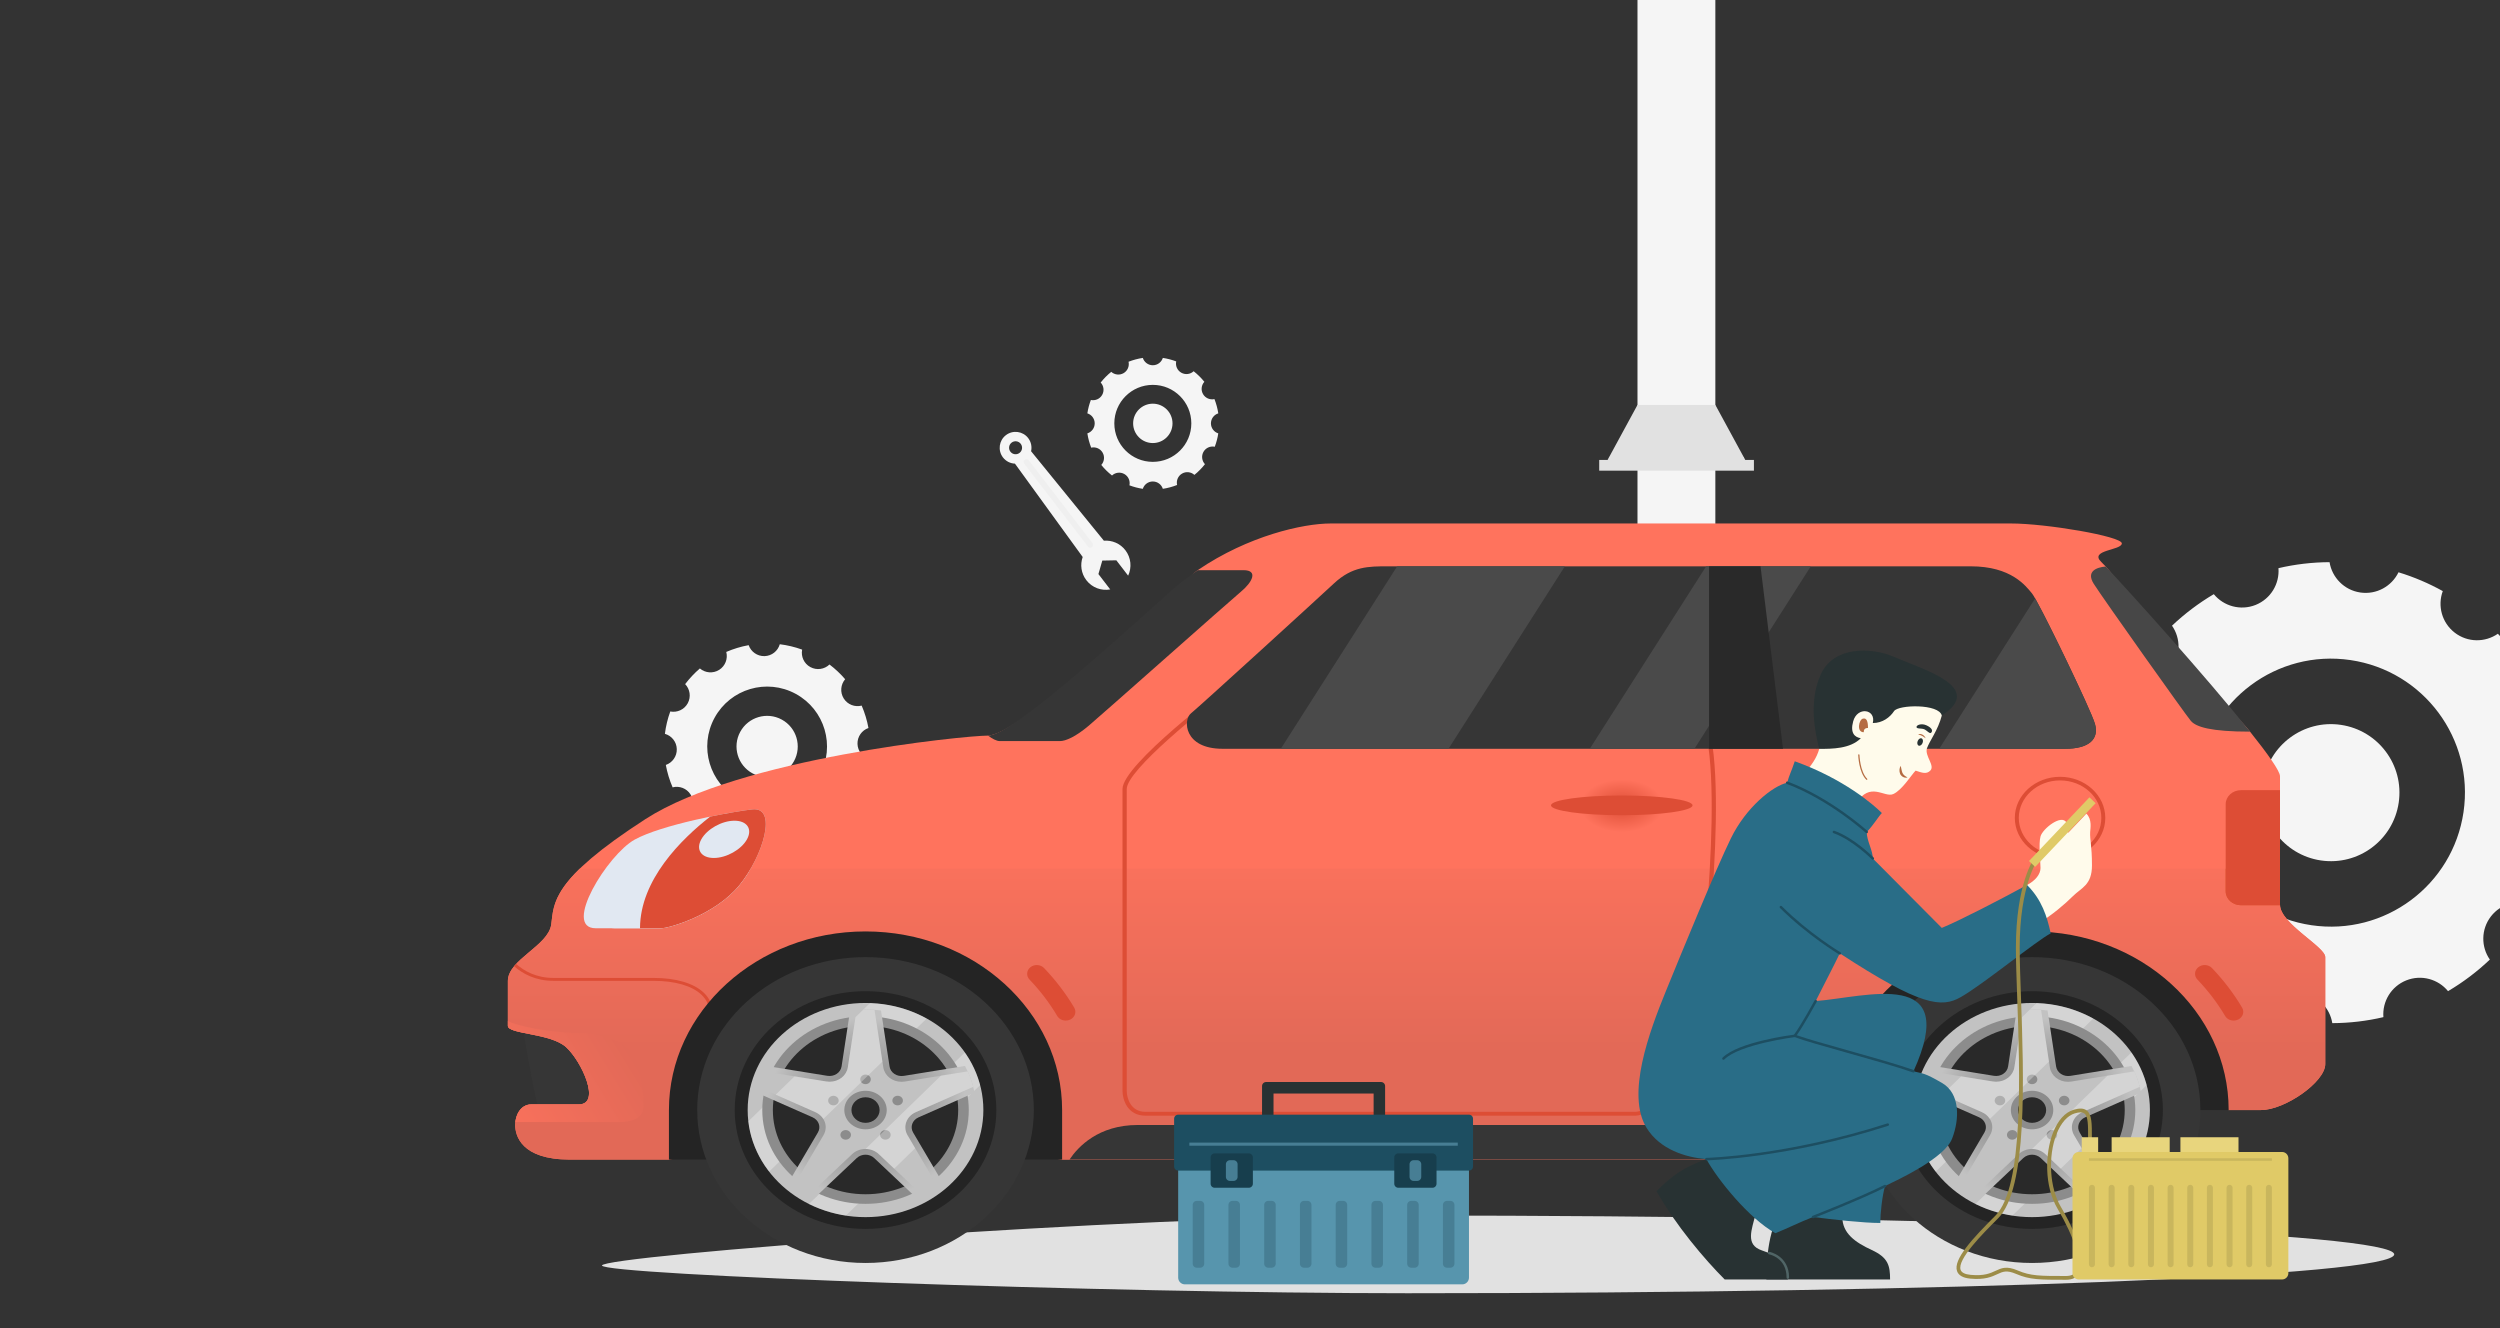 <?xml version="1.0" encoding="UTF-8" standalone="no"?>
<svg
   version="1.1"
   x="0px"
   y="0px"
   viewBox="0 0 1600 850"
   xml:space="preserve"
   id="svg139"
   sodipodi:docname="vehicle-check.svg"
   width="1600"
   height="850"
   inkscape:version="1.4.2 (2aeb623e1d, 2025-05-12)"
   xmlns:inkscape="http://www.inkscape.org/namespaces/inkscape"
   xmlns:sodipodi="http://sodipodi.sourceforge.net/DTD/sodipodi-0.dtd"
   xmlns:xlink="http://www.w3.org/1999/xlink"
   xmlns="http://www.w3.org/2000/svg"
   xmlns:svg="http://www.w3.org/2000/svg"><rect x="0" y="0" width="1600" height="850" fill="#333333" stroke="none"/><defs
   id="defs139"><linearGradient
     id="SVGID_1_-6"
     gradientUnits="userSpaceOnUse"
     x1="1419.029"
     y1="700.936"
     x2="1419.029"
     y2="579.241"
     gradientTransform="translate(-700.502,-159.789)">
			<stop
   offset="0"
   style="stop-color:#E26957"
   id="stop8" />
			<stop
   offset="1"
   style="stop-color:#FF735D"
   id="stop9" />
		</linearGradient><linearGradient
     id="SVGID_00000129902922455802588530000008362606070585762457_"
     gradientUnits="userSpaceOnUse"
     x1="966.286"
     y1="737.805"
     x2="1042.37"
     y2="695.367"
     gradientTransform="translate(-700.502,-159.789)">
			<stop
   offset="0"
   style="stop-color:#FF735D"
   id="stop10" />
			<stop
   offset="1"
   style="stop-color:#E26957"
   id="stop11" />
		</linearGradient><radialGradient
     id="SVGID_00000076561222923295652660000011784657931907144362_"
     cx="1157.398"
     cy="729.495"
     r="47.363"
     gradientUnits="userSpaceOnUse">
				<stop
   offset="0"
   style="stop-color:#8C8C8C"
   id="stop21" />
				<stop
   offset="0.266"
   style="stop-color:#909090"
   id="stop22" />
				<stop
   offset="0.545"
   style="stop-color:#9D9D9D"
   id="stop23" />
				<stop
   offset="0.829"
   style="stop-color:#B2B2B2"
   id="stop24" />
				<stop
   offset="1"
   style="stop-color:#C2C2C2"
   id="stop25" />
			</radialGradient><radialGradient
     id="SVGID_00000060002188438055853070000008168081009917515148_"
     cx="1712.07"
     cy="729.495"
     r="47.363"
     gradientUnits="userSpaceOnUse">
				<stop
   offset="0"
   style="stop-color:#8C8C8C"
   id="stop40" />
				<stop
   offset="0.266"
   style="stop-color:#909090"
   id="stop41" />
				<stop
   offset="0.545"
   style="stop-color:#9D9D9D"
   id="stop42" />
				<stop
   offset="0.829"
   style="stop-color:#B2B2B2"
   id="stop43" />
				<stop
   offset="1"
   style="stop-color:#C2C2C2"
   id="stop44" />
			</radialGradient><radialGradient
     id="SVGID_00000012437871014579480000000006594899976329753023_"
     cx="1516.602"
     cy="-824.131"
     r="19.883"
     gradientTransform="matrix(1,0,0,0.692,-700.502,981.633)"
     gradientUnits="userSpaceOnUse">
			<stop
   offset="0"
   style="stop-color:#dd4d35"
   id="stop67" />
			<stop
   offset="1"
   style="stop-color:#FF735D"
   id="stop68" />
		</radialGradient></defs><sodipodi:namedview
   id="namedview139"
   pagecolor="#ffffff"
   bordercolor="#000000"
   borderopacity="0.25"
   inkscape:showpageshadow="2"
   inkscape:pageopacity="0.0"
   inkscape:pagecheckerboard="0"
   inkscape:deskcolor="#d1d1d1"
   inkscape:zoom="0.70092593"
   inkscape:cx="960.87186"
   inkscape:cy="420.15852"
   inkscape:window-width="3840"
   inkscape:window-height="965"
   inkscape:window-x="0"
   inkscape:window-y="0"
   inkscape:window-maximized="1"
   inkscape:current-layer="g102"
   showgrid="false" />
<g
   id="BACKGROUND">
	
</g>
<g
   id="OBJECTS"
   transform="translate(-319.577,25.68)">
	<g
   id="g122"
   transform="translate(0,-165.495)">
		<defs
   id="defs1">
			<rect
   id="SVGID_1_"
   width="1920"
   height="1080"
   x="0"
   y="0" />
		</defs>
		<clipPath
   id="SVGID_00000067930982601043719350000009343263422084951429_">
			<use
   xlink:href="#SVGID_1_"
   style="overflow:visible"
   id="use1" />
		</clipPath>
		<g
   clip-path="url(#SVGID_00000067930982601043719350000009343263422084951429_)"
   id="g121">
			
			<g
   id="g120">
				<g
   id="g34">
					
					<g
   id="g33">
						<rect
   x="1367.572"
   y="-26"
   style="fill:#F5F5F5"
   width="49.831"
   height="887.815"
   id="rect31" />
						<g
   id="g32">
							<polygon
   style="fill:#E1E1E1"
   points="1343.072,441.028 1343.072,434.162 1348.438,434.162 1367.572,398.953 1417.402,398.953 1436.537,434.162 1442.086,434.162 1442.086,441.028 "
   id="polygon31" />
							<path
   style="fill:#E1E1E1"
   d="m 1350.313,434.309 h 84.422 c 0.6,0 1.084,-0.485 1.084,-1.084 0,-0.599 -0.484,-1.084 -1.084,-1.084 h -84.422 c -0.6,0 -1.084,0.485 -1.084,1.084 0,0.599 0.484,1.084 1.084,1.084 z"
   id="path31" />
						</g>
					</g>
				</g>
				<g
   id="g42">
					<g
   id="g35">
						<path
   style="fill:#F5F5F5"
   d="m 1939.458,665.912 c 1.521,-10.354 9.625,-18.106 19.431,-19.678 -0.058,-11.174 -1.377,-22.133 -3.841,-32.715 -9.926,0.787 -19.607,-4.879 -23.507,-14.588 -3.893,-9.703 -0.814,-20.484 6.874,-26.773 -5.701,-9.639 -12.493,-18.619 -20.201,-26.749 -8.165,5.667 -19.359,5.695 -27.64,-0.711 -8.275,-6.4 -11.073,-17.275 -7.617,-26.586 -8.877,-4.928 -18.364,-8.995 -28.346,-12.038 -4.323,8.952 -14.087,14.457 -24.44,12.938 -10.34,-1.518 -18.103,-9.596 -19.679,-19.414 -11.167,0.058 -22.127,1.371 -32.702,3.838 0.776,9.929 -4.876,19.604 -14.599,23.526 -9.7,3.869 -20.484,0.799 -26.786,-6.882 -9.634,5.705 -18.606,12.464 -26.742,20.175 5.683,8.159 5.704,19.37 -0.692,27.649 -6.409,8.287 -17.28,11.068 -26.604,7.615 -4.933,8.877 -8.985,18.375 -12.041,28.352 8.947,4.32 14.471,14.078 12.951,24.432 -1.52,10.352 -9.603,18.108 -19.417,19.693 0.048,11.166 1.369,22.133 3.833,32.707 9.935,-0.799 19.635,4.865 23.521,14.602 3.883,9.691 0.811,20.467 -6.879,26.764 5.693,9.644 12.483,18.621 20.203,26.748 8.145,-5.674 19.349,-5.691 27.63,0.709 8.281,6.398 11.072,17.279 7.611,26.594 8.881,4.928 18.363,8.998 28.35,12.041 4.33,-8.953 14.09,-14.477 24.432,-12.957 10.353,1.518 18.131,9.617 19.689,19.418 11.185,-0.043 22.142,-1.363 32.709,-3.84 -0.784,-9.916 4.877,-19.602 14.602,-23.514 9.703,-3.893 20.479,-0.805 26.764,6.879 9.643,-5.69 18.617,-12.469 26.757,-20.205 -5.682,-8.135 -5.706,-19.344 0.691,-27.627 6.419,-8.277 17.278,-11.07 26.59,-7.604 4.945,-8.887 9.014,-18.375 12.051,-28.353 -8.943,-4.329 -14.476,-14.094 -12.956,-24.446 z m -140.549,66.043 c -46.859,-6.879 -79.281,-50.43 -72.398,-97.307 6.879,-46.861 50.453,-79.275 97.313,-72.396 46.876,6.883 79.286,50.451 72.406,97.313 -6.882,46.878 -50.445,79.271 -97.321,72.39 z"
   id="path34" />
						<path
   style="fill:#F5F5F5"
   d="m 1854.756,653.492 c -3.52,23.963 -25.779,40.533 -49.761,37.014 -23.954,-3.518 -40.535,-25.791 -37.018,-49.754 3.519,-23.965 25.803,-40.543 49.758,-37.027 23.981,3.521 40.538,25.802 37.021,49.767 z"
   id="path35" />
					</g>
					<g
   id="g37"
   transform="translate(105.575,-8.56)">
						<path
   style="fill:#F5F5F5"
   d="m 989.002,419.33 c 0,-3.006 1.979,-5.548 4.702,-6.404 -0.483,-3.173 -1.315,-6.233 -2.457,-9.138 -2.789,0.638 -5.776,-0.569 -7.29,-3.166 -1.512,-2.595 -1.087,-5.788 0.836,-7.897 -2.023,-2.502 -4.327,-4.771 -6.858,-6.76 -2.084,1.952 -5.265,2.427 -7.886,0.951 -2.618,-1.473 -3.868,-4.447 -3.274,-7.238 -2.729,-1.031 -5.595,-1.79 -8.559,-2.239 -0.856,2.725 -3.401,4.697 -6.406,4.697 -3.003,0 -5.547,-1.972 -6.405,-4.697 -3.171,0.482 -6.232,1.313 -9.134,2.456 0.634,2.79 -0.568,5.775 -3.169,7.296 -2.595,1.504 -5.789,1.081 -7.9,-0.838 -2.5,2.023 -4.768,4.319 -6.759,6.85 1.955,2.082 2.429,5.267 0.957,7.887 -1.476,2.623 -4.45,3.867 -7.244,3.274 -1.032,2.729 -1.788,5.598 -2.239,8.561 2.723,0.854 4.7,3.397 4.7,6.404 0,3.006 -1.974,5.547 -4.697,6.407 0.479,3.172 1.313,6.234 2.455,9.137 2.789,-0.641 5.783,0.564 7.294,3.169 1.508,2.592 1.084,5.783 -0.839,7.895 2.021,2.503 4.325,4.771 6.859,6.759 2.078,-1.953 5.262,-2.426 7.883,-0.952 2.621,1.473 3.868,4.449 3.273,7.241 2.729,1.03 5.594,1.791 8.559,2.239 0.858,-2.726 3.402,-4.703 6.405,-4.703 3.005,0 5.554,1.977 6.406,4.698 3.177,-0.479 6.236,-1.312 9.137,-2.457 -0.637,-2.786 0.568,-5.775 3.169,-7.292 2.595,-1.512 5.787,-1.083 7.895,0.838 2.503,-2.019 4.771,-4.321 6.762,-6.859 -1.954,-2.075 -2.43,-5.26 -0.957,-7.881 1.479,-2.621 4.45,-3.868 7.24,-3.271 1.036,-2.732 1.796,-5.599 2.243,-8.562 -2.723,-0.855 -4.702,-3.4 -4.702,-6.405 z m -37.192,24.636 c -13.607,0 -24.639,-11.025 -24.639,-24.636 0,-13.607 11.031,-24.638 24.639,-24.638 13.61,0 24.64,11.031 24.64,24.638 0,13.61 -11.029,24.636 -24.64,24.636 z"
   id="path36" />
						<path
   style="fill:#F5F5F5"
   d="m 964.409,419.333 c 0,6.958 -5.636,12.597 -12.599,12.597 -6.956,0 -12.599,-5.639 -12.599,-12.597 0,-6.958 5.643,-12.6 12.599,-12.6 6.963,0 12.599,5.642 12.599,12.6 z"
   id="path37" />
					</g>
					<g
   id="g39"
   transform="translate(91.308,-15.694)">
						<path
   style="fill:#F5F5F5"
   d="m 933.74,514.277 8.981,-0.177 7.56,9.834 c 2.414,-5.16 1.939,-11.452 -1.771,-16.278 -3.378,-4.395 -8.62,-6.51 -13.761,-6.096 l -46.583,-57.265 c 0.634,-2.839 0.053,-5.929 -1.86,-8.418 -3.424,-4.454 -9.811,-5.289 -14.265,-1.866 -4.453,3.424 -5.289,9.811 -1.865,14.265 1.913,2.487 4.75,3.842 7.658,3.961 l 43.358,59.744 c -1.722,4.862 -1.027,10.471 2.351,14.865 3.71,4.827 9.67,6.904 15.276,5.898 l -7.56,-9.834 z m -58.794,-69.669 c -1.399,-1.819 -1.058,-4.427 0.762,-5.827 1.819,-1.398 4.427,-1.057 5.825,0.763 1.399,1.818 1.059,4.428 -0.761,5.826 -1.819,1.399 -4.427,1.058 -5.826,-0.762 z"
   id="path38" />
						<path
   style="fill:#EFEFEF"
   d="m 927.106,505.647 c -0.794,0.611 -1.933,0.461 -2.543,-0.333 l -40.796,-53.072 c -0.61,-0.795 -0.462,-1.933 0.333,-2.543 v 0 c 0.794,-0.61 1.933,-0.461 2.543,0.332 l 40.795,53.073 c 0.612,0.793 0.462,1.933 -0.332,2.543 z"
   id="path39" />
					</g>
					<g
   id="g41">
						<path
   style="fill:#F5F5F5"
   d="m 861.355,645.209 c 2.235,-4.105 6.831,-6.105 11.186,-5.252 1.7,-4.693 2.84,-9.492 3.438,-14.31 -4.284,-1.203 -7.468,-5.074 -7.605,-9.746 -0.135,-4.67 2.82,-8.717 7.015,-10.166 -0.902,-4.924 -2.363,-9.736 -4.341,-14.336 -4.3,1.115 -8.997,-0.6 -11.482,-4.564 -2.481,-3.961 -1.977,-8.953 0.909,-12.322 -2.961,-3.438 -6.313,-6.607 -10.026,-9.424 -3.197,3.086 -8.142,3.889 -12.247,1.652 -4.102,-2.232 -6.11,-6.818 -5.255,-11.18 -4.691,-1.699 -9.492,-2.84 -14.307,-3.438 -1.208,4.283 -5.071,7.469 -9.753,7.613 -4.665,0.125 -8.714,-2.828 -10.171,-7.022 -4.921,0.906 -9.726,2.354 -14.327,4.334 1.122,4.297 -0.6,9 -4.558,11.484 -3.967,2.486 -8.954,1.975 -12.331,-0.912 -3.44,2.961 -6.606,6.318 -9.427,10.029 3.085,3.193 3.896,8.137 1.66,12.244 -2.235,4.106 -6.821,6.111 -11.182,5.262 -1.704,4.689 -2.842,9.494 -3.441,14.307 4.288,1.199 7.483,5.072 7.608,9.756 0.135,4.662 -2.817,8.705 -7.016,10.16 0.9,4.924 2.362,9.734 4.344,14.334 4.292,-1.121 8.993,0.602 11.478,4.563 2.485,3.961 1.976,8.955 -0.913,12.328 2.963,3.436 6.313,6.605 10.029,9.424 3.198,-3.086 8.143,-3.896 12.246,-1.664 4.105,2.236 6.118,6.834 5.259,11.186 4.696,1.707 9.495,2.844 14.309,3.438 1.202,-4.279 5.071,-7.467 9.753,-7.607 4.67,-0.133 8.711,2.824 10.16,7.018 4.922,-0.898 9.732,-2.357 14.34,-4.344 -1.127,-4.289 0.593,-8.992 4.554,-11.478 3.969,-2.48 8.955,-1.977 12.325,0.916 3.445,-2.963 6.614,-6.314 9.43,-10.029 -3.082,-3.197 -3.896,-8.147 -1.661,-12.254 z m -69.131,6 c -18.588,-10.117 -25.462,-33.385 -15.339,-51.978 10.117,-18.59 33.393,-25.455 51.982,-15.338 18.594,10.121 25.458,33.395 15.341,51.982 -10.122,18.596 -33.39,25.457 -51.984,15.334 z"
   id="path40" />
						<path
   style="fill:#F5F5F5"
   d="m 827.753,626.928 c -5.175,9.506 -17.067,13.018 -26.579,7.84 -9.502,-5.172 -13.018,-17.072 -7.844,-26.578 5.175,-9.506 17.079,-13.018 26.581,-7.846 9.513,5.177 13.017,17.078 7.842,26.584 z"
   id="path41" />
					</g>
				</g>
				<g
   id="g102"
   style="display:inline">
					<g
   id="g72"
   transform="matrix(1.346,0,0,1.223,259.043,152.49)"
   style="display:inline">
		<path
   style="fill:#e1e1e1"
   d="m 714.183,625.726 c -136.387,0 -383.017,21.091 -383.012,26.166 l 0.029,-0.032 c -0.102,5.003 240.562,14.536 382.983,14.536 259.133,0 469.2,-9.102 469.2,-20.334 0,-11.232 -210.068,-20.335 -469.2,-20.335 z"
   id="path6" />
		<path
   style="fill:#363636"
   d="m 292.736,521.441 c 0,0 8.52,62.231 13.45,62.678 4.931,0.444 28.245,0 28.245,0 l 4.48,-64.555 z"
   id="path7" />
		<path
   style="fill:#ff735d"
   d="m 677.662,263.576 c -13.08,0 -39.157,6.417 -63.16,24.397 -4.375,3.283 -8.008,10.529 -12.156,14.607 -26.897,26.451 -76.357,72 -87.602,72 -11.246,0 -117.997,11.832 -162.832,43.664 -44.832,31.828 -43.484,43.938 -44.832,55.144 -1.341,11.202 -20.622,18.381 -20.622,29.583 0,11.209 0,19.076 0,23.492 0,4.415 20.29,3.744 27.686,11.141 7.396,7.396 16.813,29.969 6.048,29.969 -10.759,0 -17.477,0 -22.522,0 -5.043,0 -7.734,5.416 -7.734,10.753 0,5.346 2.691,18.116 25.892,18.116 3.209,0 20.246,0 47.209,0 24.953,-4.454 59.023,-4.454 97.656,-4.454 27.684,0 58.026,0.083 89.296,4.454 165.48,0 267.849,0 367.752,0 35.044,-4.469 55.384,-9.856 55.384,-9.856 0,0 36.919,-22.699 79.806,-22.699 25.612,0 42.202,1.806 51.725,6.64 6.505,0 10.944,0 15.457,0 11.206,0 30.484,-14.653 30.484,-24.064 0,-9.417 0,-50.489 0,-55.959 0,-5.46 -21.521,-17.563 -21.521,-27.427 0,-9.864 0,-57.389 0,-67.246 0,-2.663 -5.745,-11.586 -14.253,-23.318 -9.114,-12.57 -26.01,-26.448 -37.811,-41.236 -15.336,-19.243 -25.235,-38.701 -30.828,-45.194 -0.968,-1.124 -1.671,-1.915 -2.063,-2.33 -6.051,-6.387 9.753,-6.055 9.753,-9.755 0,-3.695 -35.944,-10.421 -52.772,-10.421 -16.833,-10e-4 -307.974,-10e-4 -323.44,-10e-4 z"
   id="path8" />
		<linearGradient
   id="linearGradient2"
   gradientUnits="userSpaceOnUse"
   x1="1419.029"
   y1="700.936"
   x2="1419.029"
   y2="579.241"
   gradientTransform="translate(-700.502,-159.789)">
			<stop
   offset="0"
   style="stop-color:#E26957"
   id="stop1" />
			<stop
   offset="1"
   style="stop-color:#FF735D"
   id="stop2" />
		</linearGradient>
		<path
   style="fill:url(#SVGID_1_-6)"
   d="m 320.613,444.263 c -12.915,13.8 -12.636,21.664 -13.533,29.125 -1.341,11.202 -20.622,18.381 -20.622,29.583 0,11.209 0,19.076 0,23.492 0,4.415 20.29,3.744 27.686,11.141 7.396,7.396 16.813,29.969 6.048,29.969 -10.759,0 -17.477,0 -22.522,0 -5.043,0 -7.734,5.416 -7.734,10.753 0,5.346 2.691,18.116 25.892,18.116 3.209,0 20.246,0 47.209,0 20.255,-8.764 59.062,-6.322 97.966,-6.322 27.516,0 68.322,1.165 88.986,6.322 165.48,0 267.849,0 367.752,0 36.361,0 56.22,-4.454 56.22,-4.454 0,0 38.403,-22.949 81.297,-22.949 25.609,0 39.766,1.488 49.397,1.488 6.505,0 10.944,0 15.457,0 11.206,0 30.484,-14.653 30.484,-24.064 0,-9.417 0,-50.489 0,-55.959 0,-5.46 -21.521,-17.563 -21.521,-27.427 0,-3.187 0,-10.309 0,-18.813 H 320.613 Z"
   id="path9" />

			<linearGradient
   id="linearGradient4"
   gradientUnits="userSpaceOnUse"
   x1="966.286"
   y1="737.805"
   x2="1042.37"
   y2="695.367"
   gradientTransform="translate(-700.502,-159.789)">
			<stop
   offset="0"
   style="stop-color:#FF735D"
   id="stop3" />
			<stop
   offset="1"
   style="stop-color:#E26957"
   id="stop4" />
		</linearGradient>
		<path
   style="fill:url(#SVGID_00000129902922455802588530000008362606070585762457_)"
   d="m 314.144,537.604 c 7.396,7.396 16.813,29.969 6.048,29.969 -10.759,0 -17.477,0 -22.522,0 -4.572,0 -7.185,4.451 -7.641,9.259 14.916,0 41.234,0 48.883,0 10.867,0 12.073,-4.972 12.073,-9.259 0,-4.286 -0.765,-10.814 -2.674,-20.946 -1.912,-10.132 -15.295,-16.442 -28.486,-16.442 -13.188,0 -30.396,-4.013 -33.367,-6.307 0,0.949 0,1.835 0,2.586 0,4.414 20.29,3.744 27.686,11.14 z"
   id="path11" />
		<path
   style="fill:#dd4d35"
   d="m 355.767,501.383 h -47.668 c -8.19,0 -13.972,-3.663 -17.696,-7.29 -0.332,0.394 -0.667,0.788 -0.968,1.189 3.951,3.815 10.05,7.631 18.664,7.631 h 47.668 c 10.179,0 18.255,2.583 22.741,7.275 2.674,2.798 3.941,6.205 3.766,10.132 l 1.529,0.065 c 0.194,-4.357 -1.215,-8.143 -4.192,-11.256 -4.775,-4.993 -13.245,-7.746 -23.844,-7.746 z"
   id="path12" />
		<path
   style="fill:#dd4d35"
   d="m 858.599,375.484 c 7.682,45.585 -6.569,158.755 -6.714,159.892 -3.18,24.995 -22.973,38.096 -29.245,38.096 h -233.067 c -8.6,0 -10.873,-8.523 -10.873,-13.027 v -157.896 c 0,-12.883 48.944,-53.308 51.027,-55.022 l 1.282,1.559 c -13.988,11.512 -50.292,43.558 -50.292,53.463 v 157.896 c 0,3.804 1.851,11.009 8.855,11.009 h 233.067 c 4.643,0 24.05,-11.268 27.245,-36.333 0.141,-1.136 14.354,-114.011 6.729,-159.301 z m 187.406,42.169 c 0,11.865 -9.649,21.512 -21.509,21.512 -11.865,0 -21.514,-9.647 -21.514,-21.512 0,-11.861 9.648,-21.511 21.514,-21.511 11.859,0 21.509,9.65 21.509,21.511 z m -1.886,0 c 0,-10.82 -8.809,-19.622 -19.623,-19.622 -10.823,0 -19.623,8.802 -19.623,19.622 0,10.817 8.8,19.626 19.623,19.626 10.815,0 19.623,-8.809 19.623,-19.626 z"
   id="path13" />
		<g
   id="g15"
   transform="translate(-700.502,-159.789)">
			<path
   style="fill:#242424"
   d="m 1250.493,756.231 v -25.915 c 0,-51.536 -41.937,-93.468 -93.473,-93.468 -51.543,0 -93.477,41.932 -93.477,93.468 v 25.915 c 42.626,0 110.055,0 186.95,0 z"
   id="path14" />
			<path
   style="fill:#242424"
   d="m 1711.688,636.848 c -51.539,0 -93.47,41.932 -93.47,93.468 v 25.915 c 36.373,0 58.256,0 58.256,0 0,0 36.391,-25.915 79.284,-25.915 25.618,0 39.771,0 49.403,0 10e-4,-51.536 -41.93,-93.468 -93.473,-93.468 z"
   id="path15" />
		</g>
		<g
   id="g34-5"
   transform="translate(-700.502,-159.789)">
			<path
   style="fill:#363636"
   d="m 1237.043,730.316 c 0,44.202 -35.826,80.026 -80.022,80.026 -44.206,0 -80.026,-35.824 -80.026,-80.026 0,-44.202 35.82,-80.023 80.026,-80.023 44.196,-10e-4 80.022,35.821 80.022,80.023 z"
   id="path16" />
			<path
   style="fill:#242424"
   d="m 1219.221,730.316 c 0,34.358 -27.845,62.201 -62.2,62.201 -34.359,0 -62.204,-27.843 -62.204,-62.201 0,-34.355 27.845,-62.201 62.204,-62.201 34.355,0 62.2,27.846 62.2,62.201 z"
   id="path17" />
			<path
   style="fill:#c2c2c2"
   d="m 1213.052,730.316 c 0,30.949 -25.083,56.038 -56.031,56.038 -30.958,0 -56.044,-25.089 -56.044,-56.038 0,-30.952 25.086,-56.034 56.044,-56.034 30.948,0 56.031,25.082 56.031,56.034 z"
   id="path18" />
			<path
   style="opacity:0.3;fill:#ffffff"
   d="m 1130.107,779.472 74.119,-79.264 c 3.313,5.181 5.78,10.94 7.245,17.099 l -63.78,68.208 c -6.272,-1.054 -12.203,-3.095 -17.584,-6.043 z m -28.816,-43.266 c 1.016,9.735 4.552,18.708 9.906,26.31 l 74.862,-80.056 c -7.919,-4.815 -17.104,-7.711 -26.963,-8.072 z"
   id="path19" />
			<path
   style="fill:#8c8c8c"
   d="m 1206.109,730.316 c 0,27.115 -21.977,49.089 -49.089,49.089 -27.116,0 -49.092,-21.974 -49.092,-49.089 0,-27.115 21.976,-49.086 49.092,-49.086 27.113,0 49.089,21.971 49.089,49.086 z"
   id="path20" />
			<path
   style="fill:#292929"
   d="m 1201.081,730.316 c 0,24.339 -19.726,44.067 -44.061,44.067 -24.342,0 -44.064,-19.729 -44.064,-44.067 0,-24.339 19.723,-44.063 44.064,-44.063 24.335,0 44.061,19.724 44.061,44.063 z"
   id="path21" />

				<radialGradient
   id="radialGradient13"
   cx="1157.398"
   cy="729.495"
   r="47.363"
   gradientUnits="userSpaceOnUse">
				<stop
   offset="0"
   style="stop-color:#8C8C8C"
   id="stop5" />
				<stop
   offset="0.266"
   style="stop-color:#909090"
   id="stop6" />
				<stop
   offset="0.545"
   style="stop-color:#9D9D9D"
   id="stop7" />
				<stop
   offset="0.829"
   style="stop-color:#B2B2B2"
   id="stop12" />
				<stop
   offset="1"
   style="stop-color:#C2C2C2"
   id="stop13" />
			</radialGradient>
			<path
   style="fill:url(#SVGID_00000076561222923295652660000011784657931907144362_)"
   d="m 1182.229,734.137 26.618,-12.927 c -0.861,-4.931 -2.409,-9.608 -4.536,-13.965 l -29.107,5.19 c -3.263,0.579 -6.305,-1.63 -6.761,-4.91 l -4.068,-29.302 c -2.409,-0.335 -4.852,-0.57 -7.354,-0.57 -2.495,0 -4.928,0.233 -7.329,0.567 l -4.063,29.275 c -0.453,3.28 -3.495,5.489 -6.758,4.91 l -29.134,-5.181 c -2.13,4.354 -3.68,9.031 -4.542,13.956 l 26.601,12.915 c 2.98,1.447 4.143,5.025 2.583,7.949 l -13.941,26.115 c 3.521,3.404 7.499,6.328 11.855,8.649 l 20.526,-21.332 c 2.298,-2.389 6.058,-2.389 8.354,0 l 20.55,21.341 c 4.359,-2.318 8.337,-5.242 11.858,-8.644 l -13.933,-26.089 c -1.561,-2.921 -0.399,-6.5 2.581,-7.947 z"
   id="path25" />
			<path
   style="fill:#c2c2c2"
   d="m 1180.914,731.428 27.307,-13.266 c -0.658,-2.783 -1.497,-5.498 -2.58,-8.093 l -29.91,5.331 c -0.526,0.094 -1.053,0.138 -1.568,0.138 -4.43,0 -8.09,-3.194 -8.701,-7.599 l -4.175,-30.072 c -1.412,-0.112 -2.827,-0.215 -4.266,-0.215 -1.431,0 -2.837,0.103 -4.239,0.215 l -4.169,30.04 c -0.606,4.403 -4.266,7.602 -8.699,7.602 -0.515,0 -1.042,-0.044 -1.568,-0.139 l -29.939,-5.324 c -1.083,2.592 -1.921,5.307 -2.583,8.093 l 27.289,13.248 c 2.186,1.059 3.798,2.906 4.542,5.198 0.747,2.292 0.526,4.733 -0.618,6.878 l -14.297,26.789 c 2.15,1.845 4.457,3.501 6.887,4.983 l 21.023,-21.847 c 1.686,-1.75 3.938,-2.715 6.348,-2.715 2.41,0 4.663,0.965 6.35,2.715 l 21.049,21.858 c 2.43,-1.483 4.739,-3.136 6.89,-4.983 l -14.291,-26.757 c -1.145,-2.144 -1.365,-4.589 -0.621,-6.881 0.741,-2.291 2.354,-4.135 4.539,-5.197 z"
   id="path26" />
			<path
   style="fill:#8c8c8c"
   d="m 1167.105,730.316 c 0,5.572 -4.514,10.088 -10.085,10.088 -5.575,0 -10.088,-4.516 -10.088,-10.088 0,-5.569 4.513,-10.082 10.088,-10.082 5.572,0 10.085,4.513 10.085,10.082 z"
   id="path27" />
			<path
   style="fill:#292929"
   d="m 1163.716,730.316 c 0,3.701 -2.998,6.699 -6.695,6.699 -3.701,0 -6.699,-2.998 -6.699,-6.699 0,-3.698 2.998,-6.692 6.699,-6.692 3.697,-10e-4 6.695,2.994 6.695,6.692 z"
   id="path28" />
			<path
   style="fill:#8c8c8c"
   d="m 1159.523,714.265 c 0,1.386 -1.123,2.509 -2.51,2.509 -1.385,0 -2.509,-1.123 -2.509,-2.509 0,-1.386 1.124,-2.51 2.509,-2.51 1.387,0 2.51,1.124 2.51,2.51 z"
   id="path29" />
			<path
   style="fill:#8c8c8c"
   d="m 1142.528,722.976 c 1.317,0.43 2.036,1.845 1.609,3.162 -0.43,1.318 -1.845,2.039 -3.163,1.612 -1.317,-0.43 -2.041,-1.845 -1.612,-3.162 0.43,-1.318 1.848,-2.039 3.166,-1.612 z"
   id="path30" />
			<path
   style="fill:#8c8c8c"
   d="m 1145.559,741.831 c 0.817,-1.121 2.383,-1.365 3.504,-0.55 1.121,0.811 1.367,2.383 0.556,3.504 -0.814,1.12 -2.383,1.37 -3.504,0.556 -1.122,-0.815 -1.369,-2.389 -0.556,-3.51 z"
   id="path31-3" />
			<path
   style="fill:#8c8c8c"
   d="m 1164.428,744.776 c -0.812,-1.124 -0.562,-2.69 0.559,-3.501 1.118,-0.815 2.689,-0.565 3.504,0.553 0.813,1.121 0.568,2.689 -0.553,3.504 -1.125,0.814 -2.698,0.561 -3.51,-0.556 z"
   id="path32" />
			<path
   style="fill:#8c8c8c"
   d="m 1173.06,727.742 c -1.321,0.424 -2.73,-0.297 -3.16,-1.615 -0.426,-1.314 0.298,-2.732 1.609,-3.162 1.315,-0.424 2.733,0.294 3.163,1.612 0.426,1.317 -0.297,2.735 -1.612,3.165 z"
   id="path33" />
			<path
   style="opacity:0.3;fill:#ffffff"
   d="m 1180.62,750.3 -9.976,10.667 -7.299,-7.578 c -1.678,-1.741 -3.919,-2.7 -6.313,-2.712 l 35.847,-38.333 12.762,-2.275 c 1.083,2.595 1.922,5.31 2.58,8.093 l -27.307,13.266 c -2.186,1.062 -3.798,2.906 -4.542,5.198 -0.744,2.292 -0.523,4.736 0.621,6.881 z m -19.334,-72.432 c -1.412,-0.112 -2.827,-0.215 -4.266,-0.215 -0.348,0 -0.683,0.041 -1.027,0.053 l -3.745,4.007 -3.636,26.195 c -0.606,4.403 -4.266,7.602 -8.699,7.602 -0.515,0 -1.042,-0.044 -1.568,-0.139 l -15.065,-2.68 -8.955,9.576 18.787,9.12 c 1.647,0.797 2.965,2.044 3.836,3.592 l 28.096,-30.046 z"
   id="path34-5" />
		</g>
		<g
   id="g53"
   transform="translate(-700.502,-159.789)">
			<path
   style="fill:#363636"
   d="m 1791.715,730.316 c 0,44.202 -35.826,80.026 -80.023,80.026 -44.205,0 -80.025,-35.824 -80.025,-80.026 0,-44.202 35.82,-80.023 80.025,-80.023 44.197,-10e-4 80.023,35.821 80.023,80.023 z"
   id="path35-6" />
			<path
   style="fill:#242424"
   d="m 1773.893,730.316 c 0,34.358 -27.845,62.201 -62.201,62.201 -34.358,0 -62.203,-27.843 -62.203,-62.201 0,-34.355 27.845,-62.201 62.203,-62.201 34.356,0 62.201,27.846 62.201,62.201 z"
   id="path36-2" />
			<path
   style="fill:#c2c2c2"
   d="m 1767.724,730.316 c 0,30.949 -25.083,56.038 -56.032,56.038 -30.957,0 -56.043,-25.089 -56.043,-56.038 0,-30.952 25.086,-56.034 56.043,-56.034 30.949,0 56.032,25.082 56.032,56.034 z"
   id="path37-9" />
			<path
   style="opacity:0.3;fill:#ffffff"
   d="m 1684.779,779.472 74.118,-79.264 c 3.313,5.181 5.781,10.94 7.246,17.099 l -63.78,68.208 c -6.272,-1.054 -12.203,-3.095 -17.584,-6.043 z m -28.816,-43.266 c 1.016,9.735 4.552,18.708 9.905,26.31 l 74.863,-80.056 c -7.92,-4.815 -17.104,-7.711 -26.963,-8.072 z"
   id="path38-1" />
			<path
   style="fill:#8c8c8c"
   d="m 1760.78,730.316 c 0,27.115 -21.976,49.089 -49.089,49.089 -27.115,0 -49.092,-21.974 -49.092,-49.089 0,-27.115 21.977,-49.086 49.092,-49.086 27.114,0 49.089,21.971 49.089,49.086 z"
   id="path39-2" />
			<path
   style="fill:#292929"
   d="m 1755.753,730.316 c 0,24.339 -19.726,44.067 -44.062,44.067 -24.341,0 -44.063,-19.729 -44.063,-44.067 0,-24.339 19.723,-44.063 44.063,-44.063 24.336,0 44.062,19.724 44.062,44.063 z"
   id="path40-7" />

				<radialGradient
   id="radialGradient18"
   cx="1712.07"
   cy="729.495"
   r="47.363"
   gradientUnits="userSpaceOnUse">
				<stop
   offset="0"
   style="stop-color:#8C8C8C"
   id="stop14" />
				<stop
   offset="0.266"
   style="stop-color:#909090"
   id="stop15" />
				<stop
   offset="0.545"
   style="stop-color:#9D9D9D"
   id="stop16" />
				<stop
   offset="0.829"
   style="stop-color:#B2B2B2"
   id="stop17" />
				<stop
   offset="1"
   style="stop-color:#C2C2C2"
   id="stop18" />
			</radialGradient>
			<path
   style="fill:url(#SVGID_00000060002188438055853070000008168081009917515148_)"
   d="m 1736.901,734.137 26.618,-12.927 c -0.862,-4.931 -2.409,-9.608 -4.536,-13.965 l -29.107,5.19 c -3.263,0.579 -6.305,-1.63 -6.761,-4.91 l -4.068,-29.302 c -2.41,-0.335 -4.852,-0.57 -7.355,-0.57 -2.494,0 -4.928,0.233 -7.328,0.567 l -4.063,29.275 c -0.453,3.28 -3.495,5.489 -6.758,4.91 l -29.134,-5.181 c -2.13,4.354 -3.681,9.031 -4.542,13.956 l 26.601,12.915 c 2.98,1.447 4.143,5.025 2.583,7.949 l -13.941,26.115 c 3.521,3.404 7.499,6.328 11.855,8.649 l 20.525,-21.332 c 2.298,-2.389 6.058,-2.389 8.355,0 l 20.549,21.341 c 4.36,-2.318 8.338,-5.242 11.859,-8.644 l -13.933,-26.089 c -1.561,-2.921 -0.399,-6.5 2.581,-7.947 z"
   id="path44-0" />
			<path
   style="fill:#c2c2c2"
   d="m 1735.586,731.428 27.307,-13.266 c -0.658,-2.783 -1.497,-5.498 -2.58,-8.093 l -29.91,5.331 c -0.526,0.094 -1.053,0.138 -1.568,0.138 -4.43,0 -8.09,-3.194 -8.702,-7.599 l -4.175,-30.072 c -1.412,-0.112 -2.826,-0.215 -4.266,-0.215 -1.43,0 -2.836,0.103 -4.239,0.215 l -4.168,30.04 c -0.606,4.403 -4.267,7.602 -8.699,7.602 -0.516,0 -1.042,-0.044 -1.568,-0.139 l -29.94,-5.324 c -1.082,2.592 -1.921,5.307 -2.582,8.093 l 27.289,13.248 c 2.186,1.059 3.798,2.906 4.542,5.198 0.747,2.292 0.526,4.733 -0.618,6.878 l -14.297,26.789 c 2.15,1.845 4.457,3.501 6.887,4.983 l 21.022,-21.847 c 1.687,-1.75 3.939,-2.715 6.349,-2.715 2.41,0 4.663,0.965 6.349,2.715 l 21.05,21.858 c 2.43,-1.483 4.739,-3.136 6.89,-4.983 l -14.292,-26.757 c -1.145,-2.144 -1.364,-4.589 -0.62,-6.881 0.741,-2.291 2.353,-4.135 4.539,-5.197 z"
   id="path45-9" />
			<path
   style="fill:#8c8c8c"
   d="m 1721.776,730.316 c 0,5.572 -4.513,10.088 -10.085,10.088 -5.574,0 -10.088,-4.516 -10.088,-10.088 0,-5.569 4.514,-10.082 10.088,-10.082 5.573,0 10.085,4.513 10.085,10.082 z"
   id="path46-3" />
			<path
   style="fill:#292929"
   d="m 1718.388,730.316 c 0,3.701 -2.998,6.699 -6.696,6.699 -3.7,0 -6.698,-2.998 -6.698,-6.699 0,-3.698 2.998,-6.692 6.698,-6.692 3.698,-10e-4 6.696,2.994 6.696,6.692 z"
   id="path47-6" />
			<path
   style="fill:#8c8c8c"
   d="m 1714.195,714.265 c 0,1.386 -1.124,2.509 -2.51,2.509 -1.385,0 -2.509,-1.123 -2.509,-2.509 0,-1.386 1.124,-2.51 2.509,-2.51 1.386,0 2.51,1.124 2.51,2.51 z"
   id="path48-0" />
			<path
   style="fill:#8c8c8c"
   d="m 1697.2,722.976 c 1.317,0.43 2.035,1.845 1.608,3.162 -0.429,1.318 -1.844,2.039 -3.162,1.612 -1.318,-0.43 -2.042,-1.845 -1.612,-3.162 0.43,-1.318 1.848,-2.039 3.166,-1.612 z"
   id="path49-6" />
			<path
   style="fill:#8c8c8c"
   d="m 1700.23,741.831 c 0.817,-1.121 2.383,-1.365 3.504,-0.55 1.12,0.811 1.367,2.383 0.556,3.504 -0.815,1.12 -2.383,1.37 -3.504,0.556 -1.121,-0.815 -1.368,-2.389 -0.556,-3.51 z"
   id="path50" />
			<path
   style="fill:#8c8c8c"
   d="m 1719.1,744.776 c -0.813,-1.124 -0.563,-2.69 0.559,-3.501 1.118,-0.815 2.689,-0.565 3.504,0.553 0.813,1.121 0.568,2.689 -0.553,3.504 -1.125,0.814 -2.699,0.561 -3.51,-0.556 z"
   id="path51-2" />
			<path
   style="fill:#8c8c8c"
   d="m 1727.731,727.742 c -1.321,0.424 -2.73,-0.297 -3.16,-1.615 -0.427,-1.314 0.298,-2.732 1.609,-3.162 1.315,-0.424 2.733,0.294 3.163,1.612 0.427,1.317 -0.297,2.735 -1.612,3.165 z"
   id="path52-6" />
			<path
   style="opacity:0.3;fill:#ffffff"
   d="m 1735.292,750.3 -9.977,10.667 -7.299,-7.578 c -1.677,-1.741 -3.918,-2.7 -6.313,-2.712 l 35.848,-38.333 12.762,-2.275 c 1.083,2.595 1.922,5.31 2.58,8.093 l -27.307,13.266 c -2.186,1.062 -3.798,2.906 -4.542,5.198 -0.744,2.292 -0.524,4.736 0.62,6.881 z m -19.335,-72.432 c -1.412,-0.112 -2.826,-0.215 -4.266,-0.215 -0.347,0 -0.682,0.041 -1.026,0.053 l -3.745,4.007 -3.636,26.195 c -0.606,4.403 -4.267,7.602 -8.699,7.602 -0.516,0 -1.042,-0.044 -1.568,-0.139 l -15.065,-2.68 -8.955,9.576 18.787,9.12 c 1.647,0.797 2.965,2.044 3.836,3.592 l 28.096,-30.046 z"
   id="path53-1" />
		</g>
		<g
   id="g59"
   transform="translate(-700.502,-159.789)">
			<path
   style="fill:#363636"
   d="m 1711.688,460.016 c -3.038,-4.03 -9.882,-14.236 -29.157,-14.236 -19.272,0 -277.02,0 -277.02,0 -9.411,0 -17.033,-0.003 -25.777,8.964 -8.743,8.967 -64.336,64.781 -68.028,68.032 -3.698,3.254 -3.472,18.493 15.127,18.493 18.604,0 388.874,0 400.53,0 11.656,0 16.251,-5.263 14.233,-13 -2.015,-7.732 -26.86,-64.22 -29.908,-68.253 z"
   id="path54-8" />
			<g
   id="g57">
				<path
   style="fill:#4a4a4a"
   d="m 1606.478,445.78 c -15.631,0 -32.562,0 -49.754,0 l -55.338,95.488 c 16.507,0 33.238,0 49.754,0 z"
   id="path55-7" />
				<path
   style="fill:#4a4a4a"
   d="m 1354.47,541.268 c 19.484,0 47.567,0 79.737,0 l 55.338,-95.488 c -37.551,0 -68.712,0 -79.738,0 z"
   id="path56-9" />
				<path
   style="fill:#4a4a4a"
   d="m 1727.363,541.268 c 11.656,0 16.251,-5.263 14.233,-13 -1.821,-6.984 -22.265,-53.743 -28.448,-65.693 l -45.605,78.693 c 33.885,0 57.043,0 59.82,0 z"
   id="path57-2" />
			</g>
			<path
   style="fill:#474747"
   d="m 1746.691,445.877 c -4.565,0.459 -9.367,2.645 -5.654,9.096 4.26,7.399 43.711,68.594 46.174,71.73 2.462,3.13 9.388,5.589 28.113,5.601 -20.976,-28.925 -58.742,-74.948 -68.633,-86.427 z"
   id="path58-0" />
			<path
   style="fill:#363636"
   d="m 1249.499,537.235 c 2.692,0 7.405,-2.245 13.677,-8.069 6.278,-5.825 67.021,-65.228 72.398,-70.159 5.383,-4.927 8.296,-11.211 1.12,-11.211 -3.145,0 -12.335,0 -21.661,0 -4.383,3.28 -8.705,6.905 -12.856,10.988 -26.897,26.451 -75.687,75.586 -86.931,75.586 v 0 c 2.139,1.718 4.11,2.865 5.563,2.865 5.829,0 26.004,0 28.69,0 z"
   id="path59-2" />
		</g>
		<path
   style="fill:#292929"
   d="m 857.604,381.479 c 11.9,0 23.661,0 35.164,0 l -10.696,-95.488 c -8.031,0 -16.219,0 -24.468,0 z"
   id="path60-3" />
		<path
   style="fill:#e1e8f2"
   d="m 402.572,413.196 c -11.332,1.507 -43.037,8.07 -55.814,15.805 -12.776,7.734 -34.632,46.402 -18.492,46.402 16.139,0 26.9,0 30.934,0 4.034,0 25.887,-7.06 37.321,-22.526 11.432,-15.469 18.369,-41.311 6.051,-39.681 z"
   id="path61" />
		<path
   style="fill:#e1e8f2"
   d="m 396.52,452.876 c 1.453,-1.965 2.833,-4.106 4.11,-6.328 5.654,-11.914 7.363,-24.744 -0.688,-23.679 -9.573,1.273 -36.345,6.819 -47.136,13.347 -10.788,6.534 -29.242,39.187 -15.615,39.187 11.167,0 18.778,0 22.008,0 4.033,0 25.887,-7.061 37.321,-22.527 z"
   id="path62" />
		<path
   style="fill:#dd4d35"
   d="m 359.199,475.403 c 4.033,0 25.887,-7.06 37.321,-22.526 11.433,-15.469 18.369,-41.31 6.052,-39.681 -4.36,0.58 -11.75,1.919 -19.905,3.769 -13.918,11.959 -33.3,33.153 -33.385,58.438 4.672,0 8.037,0 9.917,0 z"
   id="path63" />
		<path
   style="fill:#db5425"
   d="m 1129.075,463.077 c 0,-3.187 0,-10.309 0,-18.813 h -25.824 v 11.782 c 0,4.033 3.271,7.296 7.302,7.296 h 18.558 c 0,-0.087 -0.036,-0.18 -0.036,-0.265 z"
   id="path64-7" />
		<path
   style="fill:#dd4d35"
   d="m 1129.075,463.077 c 0,-8.291 0,-43.167 0,-59.947 h -18.522 c -4.03,0 -7.302,3.267 -7.302,7.302 v 45.614 c 0,4.033 3.271,7.296 7.302,7.296 h 18.558 c 0,-0.087 -0.036,-0.18 -0.036,-0.265 z"
   id="path65-5" />
		<path
   style="fill:#363636"
   d="m 553.498,596.442 c 162.026,0 263.337,0 361.732,0 -4.102,-6.731 -13.769,-18.093 -32.435,-18.093 h -296.863 c -18.668,0 -28.332,11.362 -32.434,18.093 z"
   id="path66-9" />
		<path
   style="fill:#e1e8f2"
   d="m 400.148,428.865 c -2.71,5.384 -9.771,9.75 -15.77,9.75 -5.995,0 -8.663,-4.366 -5.951,-9.75 2.71,-5.384 9.771,-9.749 15.766,-9.749 5.999,0 8.667,4.365 5.955,9.749 z"
   id="path67-2" />

			<radialGradient
   id="radialGradient20"
   cx="1516.602"
   cy="-824.131"
   r="19.883"
   gradientTransform="matrix(1,0,0,0.692,-700.502,981.633)"
   gradientUnits="userSpaceOnUse">
			<stop
   offset="0"
   style="stop-color:#dd4d35"
   id="stop19" />
			<stop
   offset="1"
   style="stop-color:#FF735D"
   id="stop20" />
		</radialGradient>
		<path
   style="fill:url(#SVGID_00000012437871014579480000000006594899976329753023_)"
   d="m 835.981,411.086 c 0,7.602 -8.899,13.766 -19.882,13.766 -10.979,0 -19.882,-6.163 -19.882,-13.766 0,-7.602 8.902,-13.765 19.882,-13.765 10.983,10e-4 19.882,6.164 19.882,13.765 z"
   id="path68-2" />
		<path
   style="fill:#dd4d35"
   d="m 849.746,411.086 c 0,2.852 -15.063,5.163 -33.646,5.163 -18.581,0 -33.644,-2.311 -33.644,-5.163 0,-2.851 15.063,-5.163 33.644,-5.163 18.583,0 33.646,2.313 33.646,5.163 z"
   id="path69-8" />
		<g
   id="g70"
   transform="translate(-700.502,-159.789)">
			<path
   style="fill:#dd4d35"
   d="m 1807.53,683.504 c -1.633,0 -3.212,-0.874 -4.042,-2.412 -3.654,-6.79 -8.09,-13.204 -13.183,-19.059 -1.662,-1.912 -1.462,-4.81 0.45,-6.472 1.915,-1.665 4.807,-1.462 6.475,0.45 5.537,6.369 10.362,13.345 14.34,20.729 1.2,2.232 0.364,5.013 -1.865,6.216 -0.694,0.372 -1.439,0.548 -2.175,0.548 z"
   id="path70-9" />
		</g>
		<g
   id="g71"
   transform="translate(-700.502,-159.789)">
			<path
   style="fill:#dd4d35"
   d="m 1252.215,683.504 c -1.633,0 -3.213,-0.874 -4.043,-2.412 -3.653,-6.79 -8.09,-13.204 -13.183,-19.059 -1.662,-1.912 -1.459,-4.81 0.45,-6.472 1.916,-1.665 4.808,-1.462 6.476,0.45 5.536,6.369 10.361,13.345 14.339,20.729 1.2,2.232 0.365,5.013 -1.865,6.216 -0.695,0.372 -1.439,0.548 -2.174,0.548 z"
   id="path71-7" />
		</g>
	</g>
					<g
   id="g101"
   transform="translate(-54.214,-2.853)">
						<g
   id="g66">
							<path
   style="fill:#283233"
   d="m 1552.875,921.537 c 0,10.504 8.349,16.295 18.853,21.143 10.503,4.846 11.715,9.963 11.715,18.85 -10.504,0 -53.322,0 -79.177,0 0,-11.713 1.112,-35.445 11.716,-46.051 12.118,0 27.668,2.673 36.893,6.058 z"
   id="path64" />
							<path
   style="fill:#283233"
   d="m 1465.89,884.51 c -14.157,5.103 -21.41,9.963 -31.912,20.467 12.118,21.813 31.103,44.031 43.627,56.553 10.704,0 32.316,0 40.396,0 0,-10.502 -5.655,-14.945 -16.562,-18.582 -10.907,-3.635 -6.464,-13.33 -4.041,-23.428 -6.665,-6.666 -18.159,-25.17 -31.508,-35.01 z"
   id="path65" />
							<path
   style="fill:#506566"
   d="m 1518,961.127 c -0.445,0 -0.807,-0.363 -0.807,-0.809 0,-12.672 -10.786,-14.799 -11.244,-14.883 -0.438,-0.08 -0.731,-0.502 -0.65,-0.939 0.08,-0.438 0.495,-0.729 0.938,-0.65 0.126,0.023 12.573,2.428 12.573,16.473 0,0.445 -0.364,0.808 -0.81,0.808 z"
   id="path66" />
						</g>
						<g
   id="g76">
							<path
   style="fill:#283233"
   d="m 1538.102,621.949 c -2.274,-9.094 -7.25,-29.557 1.017,-47.744 8.265,-18.188 32.407,-17.359 46.728,-11.18 19.49,8.412 58.543,19.422 30.691,37.609 -23.018,7.675 -51.439,34.104 -78.436,21.315 z"
   id="path67" />
							<g
   id="g75">
								<path
   style="fill:#fffbeb"
   d="m 1616.537,600.635 c -2.557,9.662 -7.549,15.625 -9.537,21.025 -1.398,5 5.37,10.992 2.149,14.213 -2.417,2.416 -5.115,1.422 -9.379,0 -2.698,2.701 -8.601,12.432 -14.283,14.988 -5.685,2.559 -14.839,-8.459 -23.797,6.043 -8.241,-2.842 -26.438,-12.197 -33.458,-19.213 4.85,-4.848 8.383,-10.215 9.869,-15.742 8.242,0 19.803,0 26.625,-6.82 -3.772,-0.598 -6.984,-3.119 -4.916,-10.773 2.631,-9.742 14.744,-7.902 12.576,1.059 6.261,0 11.025,-3.711 13.58,-7.621 2.746,-4.206 28.866,-4.831 30.571,2.841 z"
   id="path68" />
								<g
   id="g74">
									<path
   style="fill:#b56b41"
   d="m 1594.604,640.182 c -1.83,0.715 -3.918,-0.529 -4.721,-2.176 -0.681,-1.756 -0.616,-3.582 0.364,-5.231 0.401,1.525 0.517,3.039 1.089,4.525 0.615,1.37 1.935,2.292 3.268,2.882 z"
   id="path69" />
									<path
   style="fill:#283233"
   d="m 1604.232,618.185 c -0.516,1.273 -1.633,2.027 -2.493,1.68 -0.861,-0.348 -1.144,-1.664 -0.627,-2.939 0.513,-1.277 1.63,-2.027 2.492,-1.68 0.862,0.348 1.143,1.662 0.628,2.939 z"
   id="path70" />
									<path
   style="fill:#b56b41"
   d="m 1568.496,641.797 c -0.105,0 -0.208,-0.039 -0.285,-0.117 -4.806,-4.807 -5.156,-15.408 -5.169,-15.855 -0.01,-0.223 0.17,-0.41 0.394,-0.416 0,0 0.01,0 0.01,0 0.218,0 0.397,0.174 0.404,0.393 0,0.107 0.354,10.731 4.932,15.307 0.157,0.158 0.157,0.414 0,0.572 -0.081,0.077 -0.183,0.116 -0.286,0.116 z"
   id="path71" />
									<path
   style="fill:#b56b41"
   d="m 1601.37,612.67 c 1.933,-0.873 4.195,0.656 4.804,2.49 -0.705,-0.441 -1.299,-1.027 -2.041,-1.418 -0.884,-0.463 -1.799,-0.804 -2.763,-1.072 z"
   id="path72" />
									<path
   style="fill:#283233"
   d="m 1609.698,611.635 c -0.892,0.892 -2.727,-1.549 -4.442,-2.256 -1.716,-0.707 -4.908,-0.121 -4.908,-1.424 0,-1.303 3.194,-2.514 6.323,-1.1 3.13,1.413 4.525,3.282 3.027,4.78 z"
   id="path73" />
									<path
   style="fill:#b56b41"
   d="m 1569.303,608.572 c 0,-4.141 -0.807,-6.666 -3.331,-5.959 -2.526,0.707 -4.141,8.686 0.604,8.686 0,-1.617 0.607,-2.727 2.727,-2.727 z"
   id="path74" />
								</g>
							</g>
						</g>
						<path
   style="fill:#fffbeb"
   d="m 1671.102,709.057 c 5.385,-2.828 8.618,-6.867 8.618,-10.906 0,-4.041 -1.349,-15.35 0,-20.197 1.347,-4.85 13.304,-14.365 16.535,-8.98 -1.214,1.281 -0.816,4.566 1.238,6.619 6.177,-6.344 9.291,-9.912 11.58,-12.203 3.771,3.772 2.552,9.357 2.425,11.734 -0.27,5.033 1.151,8.754 1.151,21.41 0,12.658 -6.809,14.275 -12.193,19.66 -5.387,5.387 -13.735,12.389 -21.814,17.236 -6.463,-6.463 -9.427,-12.93 -7.54,-24.373 z"
   id="path76" />
						<g
   id="g85">
							<path
   style="fill:#296d87"
   d="m 1522.443,629.881 c -2.423,7.269 -3.565,8.769 -4.848,13.734 -9.291,2.02 -26.39,15.754 -36.086,35.684 -9.695,19.928 -30.701,71.096 -41.475,97.488 -10.771,26.393 -25.672,66.455 -12.387,87.795 8.55,13.733 24.708,18.781 38.241,19.928 7.002,12.926 27.47,38.24 44.167,47.398 8.079,-3.234 15.215,-6.935 24.103,-10.371 12.32,1.617 32.114,3.838 43.021,3.838 0,-6.059 1.211,-17.369 3.03,-23.631 8.684,-4.242 38.104,-17.773 42.954,-30.43 4.849,-12.66 5.116,-28.818 -6.464,-35.551 -11.58,-6.732 -12.072,-5.852 -18.266,-7.469 30.384,-67.127 -30.209,-47.402 -62.603,-44.951 6.321,-12.527 11.656,-22.645 15.427,-30.525 52.105,34.037 65.21,34.871 77.292,28.074 14.002,-7.877 48.418,-36.047 57.71,-40.895 -2.425,-10.906 -5.668,-21.449 -15.16,-30.941 -17.775,9.693 -43.687,23.025 -54.564,27.469 -17.354,-17.357 -29.684,-29.967 -44.15,-44.436 0,-5.252 -3.891,-11.31 -3.891,-16.967 4.24,-4.242 7.472,-9.896 9.694,-12.117 -5.25,-5.251 -24.235,-21.814 -55.745,-33.124 z"
   id="path77" />
							<g
   id="g84">
								<path
   style="fill:#1d4e61"
   d="m 1568.496,675.932 c -0.196,0 -0.39,-0.07 -0.546,-0.211 -0.229,-0.209 -23.239,-21.025 -50.639,-31.35 -0.418,-0.156 -0.628,-0.625 -0.471,-1.041 0.157,-0.416 0.623,-0.629 1.041,-0.471 27.698,10.438 50.927,31.457 51.158,31.668 0.331,0.301 0.354,0.811 0.053,1.141 -0.159,0.176 -0.378,0.264 -0.596,0.264 z"
   id="path78" />
								<path
   style="fill:#1d4e61"
   d="m 1598.436,829.104 c -0.09,0 -0.18,-0.014 -0.268,-0.045 -10.773,-3.769 -27.727,-8.537 -42.683,-12.744 -13.934,-3.918 -27.092,-7.619 -33.327,-9.955 l -1.004,-0.379 0.643,-0.859 c 4.605,-6.188 13.239,-22.006 13.326,-22.164 0.213,-0.394 0.702,-0.539 1.097,-0.324 0.392,0.213 0.535,0.705 0.322,1.098 -0.341,0.623 -8.054,14.756 -12.816,21.478 6.511,2.326 19.008,5.842 32.198,9.551 14.98,4.211 31.955,8.986 42.777,12.773 0.422,0.148 0.643,0.609 0.496,1.029 -0.115,0.333 -0.428,0.541 -0.761,0.541 z"
   id="path79" />
								<path
   style="fill:#1d4e61"
   d="m 1476.797,820.951 c -0.206,0 -0.414,-0.078 -0.57,-0.236 -0.315,-0.314 -0.315,-0.824 0,-1.141 10.177,-10.178 44.654,-14.59 46.117,-14.773 0.438,-0.055 0.846,0.258 0.901,0.701 0.056,0.441 -0.257,0.848 -0.7,0.902 -0.353,0.045 -35.391,4.523 -45.178,14.31 -0.156,0.159 -0.364,0.237 -0.57,0.237 z"
   id="path80" />
								<path
   style="fill:#1d4e61"
   d="m 1465.89,885.318 c -0.438,0 -0.799,-0.352 -0.81,-0.793 -0.01,-0.447 0.349,-0.815 0.792,-0.822 0.508,-0.014 51.542,-1.324 115.841,-22.049 0.424,-0.133 0.881,0.1 1.019,0.523 0.136,0.424 -0.099,0.879 -0.522,1.016 -64.537,20.803 -115.791,22.111 -116.301,22.125 -0.01,0 -0.013,0 -0.019,0 z"
   id="path81" />
								<path
   style="fill:#1d4e61"
   d="m 1534.159,922.346 c -0.324,0 -0.629,-0.193 -0.753,-0.514 -0.162,-0.416 0.045,-0.885 0.459,-1.047 0.301,-0.117 30.313,-11.852 45.98,-19.762 0.398,-0.201 0.886,-0.041 1.086,0.358 0.2,0.398 0.041,0.885 -0.357,1.086 -15.736,7.945 -45.82,19.705 -46.122,19.824 -0.096,0.039 -0.195,0.055 -0.293,0.055 z"
   id="path82" />
								<path
   style="fill:#1d4e61"
   d="m 1572.387,692.896 c -0.209,0 -0.419,-0.08 -0.575,-0.238 -0.125,-0.123 -12.392,-12.443 -24.592,-16.773 -0.421,-0.148 -0.642,-0.609 -0.491,-1.029 0.15,-0.422 0.611,-0.643 1.031,-0.492 12.555,4.453 24.689,16.643 25.2,17.158 0.315,0.318 0.311,0.83 -0.01,1.143 -0.157,0.155 -0.363,0.231 -0.567,0.231 z"
   id="path83" />
								<path
   style="fill:#1d4e61"
   d="m 1551.259,753.627 c -0.141,0 -0.284,-0.037 -0.413,-0.115 -0.203,-0.121 -20.418,-12.305 -37.86,-29.746 -0.314,-0.314 -0.314,-0.826 0,-1.143 0.316,-0.314 0.827,-0.314 1.143,0 17.295,17.297 37.347,29.383 37.548,29.502 0.383,0.229 0.508,0.727 0.278,1.109 -0.154,0.252 -0.421,0.393 -0.696,0.393 z"
   id="path84" />
							</g>
						</g>
						<g
   id="g100">
							<path
   style="fill:#9c8c47"
   d="m 1695.943,961.731 c -16.789,0 -23.07,0 -31.784,-3.731 -6.129,-2.629 -8.505,-1.521 -12.103,0.15 -3.562,1.656 -7.996,3.719 -17.294,2.838 -4.628,-0.439 -7.47,-2.039 -8.445,-4.752 -2.692,-7.484 10.07,-21.09 24.537,-35.555 18.252,-18.254 15.651,-91.535 13.93,-140.027 -0.44,-12.389 -0.819,-23.09 -0.819,-31.338 0,-41.402 11.599,-57.299 12.092,-57.953 0.402,-0.539 1.162,-0.644 1.697,-0.242 0.535,0.402 0.643,1.16 0.24,1.695 v 0 c -0.115,0.156 -11.605,16.033 -11.605,56.5 0,8.205 0.379,18.885 0.817,31.252 1.839,51.836 4.36,122.828 -14.64,141.826 -9.859,9.861 -26.362,26.365 -23.968,33.022 0.631,1.752 2.783,2.815 6.395,3.158 8.646,0.82 12.574,-1.008 16.042,-2.621 3.731,-1.736 6.956,-3.236 14.079,-0.184 8.255,3.541 14.402,3.541 30.829,3.541 3.323,0 5.527,-1.033 6.741,-3.158 3.475,-6.07 -1.174,-21.422 -12.134,-40.058 -8.593,-14.615 -7.927,-35.469 -2.824,-48.516 3.095,-7.918 7.654,-12.986 13.187,-14.66 3.765,-1.137 6.402,-1.01 8.3,0.406 3.426,2.551 3.401,8.695 3.369,17.199 0,0.867 -0.01,1.758 -0.01,2.676 0,0.668 -0.541,1.213 -1.209,1.213 -0.67,0 -1.213,-0.545 -1.213,-1.213 0,-0.92 0,-1.814 0.01,-2.686 0.027,-7.5 0.054,-13.426 -2.392,-15.248 -1.214,-0.902 -3.226,-0.914 -6.151,-0.029 -4.726,1.43 -8.856,6.129 -11.632,13.225 -5.607,14.342 -4.465,34.291 2.657,46.402 5.555,9.451 17.86,32.508 12.149,42.494 -1.66,2.903 -4.638,4.374 -8.846,4.374 z"
   id="path85" />
							
								<rect
   x="1666.385"
   y="672.055"
   transform="matrix(0.688,-0.725,0.725,0.688,38.635,1439.486)"
   style="fill:#e0ca67"
   width="56.234"
   height="5.453"
   id="rect85" />
							<g
   id="g99">
								<g
   id="g88">
									<rect
   x="1725.233"
   y="870.506"
   style="fill:#e8d57d"
   width="37.163"
   height="12.119"
   id="rect86" />
									<rect
   x="1769.263"
   y="870.506"
   style="fill:#e8d57d"
   width="37.165"
   height="12.119"
   id="rect87" />
									<rect
   x="1706.112"
   y="870.506"
   style="fill:#e8d57d"
   width="10.503"
   height="12.119"
   id="rect88" />
								</g>
								<path
   style="fill:#e0ca67"
   d="m 1838.34,957.49 c 0,2.233 -1.809,4.039 -4.041,4.039 h -130.073 c -2.231,0 -4.04,-1.807 -4.04,-4.039 v -73.521 c 0,-2.229 1.809,-4.039 4.04,-4.039 h 130.073 c 2.232,0 4.041,1.81 4.041,4.039 z"
   id="path88" />
								<g
   id="g98">
									<path
   style="fill:#c9b65d"
   d="m 1714.568,951.797 c 0,1.061 -0.862,1.922 -1.925,1.922 v 0 c -1.062,0 -1.923,-0.861 -1.923,-1.922 v -48.938 c 0,-1.064 0.861,-1.924 1.923,-1.924 v 0 c 1.063,0 1.925,0.859 1.925,1.924 z"
   id="path89" />
									<path
   style="fill:#c9b65d"
   d="m 1727.149,951.797 c 0,1.061 -0.861,1.922 -1.923,1.922 v 0 c -1.063,0 -1.923,-0.861 -1.923,-1.922 v -48.938 c 0,-1.064 0.86,-1.924 1.923,-1.924 v 0 c 1.062,0 1.923,0.859 1.923,1.924 z"
   id="path90" />
									<path
   style="fill:#c9b65d"
   d="m 1739.731,951.797 c 0,1.061 -0.861,1.922 -1.923,1.922 v 0 c -1.063,0 -1.924,-0.861 -1.924,-1.922 v -48.938 c 0,-1.064 0.86,-1.924 1.924,-1.924 v 0 c 1.062,0 1.923,0.859 1.923,1.924 z"
   id="path91" />
									<path
   style="fill:#c9b65d"
   d="m 1752.313,951.797 c 0,1.061 -0.861,1.922 -1.924,1.922 v 0 c -1.063,0 -1.923,-0.861 -1.923,-1.922 v -48.938 c 0,-1.064 0.86,-1.924 1.923,-1.924 v 0 c 1.063,0 1.924,0.859 1.924,1.924 z"
   id="path92" />
									<path
   style="fill:#c9b65d"
   d="m 1764.896,951.797 c 0,1.061 -0.862,1.922 -1.923,1.922 v 0 c -1.063,0 -1.924,-0.861 -1.924,-1.922 v -48.938 c 0,-1.064 0.86,-1.924 1.924,-1.924 v 0 c 1.061,0 1.923,0.859 1.923,1.924 z"
   id="path93" />
									<path
   style="fill:#c9b65d"
   d="m 1777.477,951.797 c 0,1.061 -0.86,1.922 -1.923,1.922 v 0 c -1.063,0 -1.922,-0.861 -1.922,-1.922 v -48.938 c 0,-1.064 0.859,-1.924 1.922,-1.924 v 0 c 1.063,0 1.923,0.859 1.923,1.924 z"
   id="path94" />
									<path
   style="fill:#c9b65d"
   d="m 1790.059,951.797 c 0,1.061 -0.861,1.922 -1.923,1.922 v 0 c -1.063,0 -1.925,-0.861 -1.925,-1.922 v -48.938 c 0,-1.064 0.862,-1.924 1.925,-1.924 v 0 c 1.062,0 1.923,0.859 1.923,1.924 z"
   id="path95" />
									<path
   style="fill:#c9b65d"
   d="m 1802.642,951.797 c 0,1.061 -0.862,1.922 -1.924,1.922 v 0 c -1.063,0 -1.925,-0.861 -1.925,-1.922 v -48.938 c 0,-1.064 0.861,-1.924 1.925,-1.924 v 0 c 1.062,0 1.924,0.859 1.924,1.924 z"
   id="path96" />
									<path
   style="fill:#c9b65d"
   d="m 1815.223,951.797 c 0,1.061 -0.86,1.922 -1.923,1.922 v 0 c -1.063,0 -1.925,-0.861 -1.925,-1.922 v -48.938 c 0,-1.064 0.861,-1.924 1.925,-1.924 v 0 c 1.063,0 1.923,0.859 1.923,1.924 z"
   id="path97" />
									<path
   style="fill:#c9b65d"
   d="m 1827.806,951.797 c 0,1.061 -0.862,1.922 -1.926,1.922 v 0 c -1.061,0 -1.921,-0.861 -1.921,-1.922 v -48.938 c 0,-1.064 0.86,-1.924 1.921,-1.924 v 0 c 1.063,0 1.926,0.859 1.926,1.924 z"
   id="path98" />
								</g>
								<rect
   x="1710.721"
   y="883.969"
   style="fill:#c9b65d"
   width="117.085"
   height="1.617"
   id="rect98" />
							</g>
						</g>
					</g>
				</g>
				<g
   id="g119">
					<g
   id="g111">
						<path
   style="fill:#5795ad"
   d="m 1073.61,957.488 c 0,2.387 1.933,4.32 4.322,4.32 h 177.465 c 2.387,0 4.322,-1.934 4.322,-4.32 V 861.84 c -23.344,0 -160.334,0 -186.109,0 z"
   id="path102" />
						<g
   id="g110">
							<path
   style="fill:#477e94"
   d="m 1090.282,948.557 c 0,1.434 -1.162,2.594 -2.594,2.594 h -2.188 c -1.432,0 -2.594,-1.16 -2.594,-2.594 v -37.598 c 0,-1.432 1.162,-2.592 2.594,-2.592 h 2.188 c 1.432,0 2.594,1.16 2.594,2.592 z"
   id="path103" />
							<path
   style="fill:#477e94"
   d="m 1113.159,948.557 c 0,1.434 -1.162,2.594 -2.594,2.594 h -2.186 c -1.434,0 -2.594,-1.16 -2.594,-2.594 v -37.598 c 0,-1.432 1.16,-2.592 2.594,-2.592 h 2.186 c 1.432,0 2.594,1.16 2.594,2.592 z"
   id="path104" />
							<path
   style="fill:#477e94"
   d="m 1136.036,948.557 c 0,1.434 -1.162,2.594 -2.594,2.594 h -2.188 c -1.432,0 -2.592,-1.16 -2.592,-2.594 v -37.598 c 0,-1.432 1.16,-2.592 2.592,-2.592 h 2.188 c 1.432,0 2.594,1.16 2.594,2.592 z"
   id="path105" />
							<path
   style="fill:#477e94"
   d="m 1158.913,948.557 c 0,1.434 -1.162,2.594 -2.594,2.594 h -2.186 c -1.434,0 -2.594,-1.16 -2.594,-2.594 v -37.598 c 0,-1.432 1.16,-2.592 2.594,-2.592 h 2.186 c 1.432,0 2.594,1.16 2.594,2.592 z"
   id="path106" />
							<path
   style="fill:#477e94"
   d="m 1181.79,948.557 c 0,1.434 -1.162,2.594 -2.594,2.594 h -2.186 c -1.434,0 -2.594,-1.16 -2.594,-2.594 v -37.598 c 0,-1.432 1.16,-2.592 2.594,-2.592 h 2.186 c 1.432,0 2.594,1.16 2.594,2.592 z"
   id="path107" />
							<path
   style="fill:#477e94"
   d="m 1204.667,948.557 c 0,1.434 -1.162,2.594 -2.594,2.594 h -2.185 c -1.434,0 -2.594,-1.16 -2.594,-2.594 v -37.598 c 0,-1.432 1.16,-2.592 2.594,-2.592 h 2.185 c 1.432,0 2.594,1.16 2.594,2.592 z"
   id="path108" />
							<path
   style="fill:#477e94"
   d="m 1227.544,948.557 c 0,1.434 -1.162,2.594 -2.594,2.594 h -2.186 c -1.432,0 -2.594,-1.16 -2.594,-2.594 v -37.598 c 0,-1.432 1.162,-2.592 2.594,-2.592 h 2.186 c 1.432,0 2.594,1.16 2.594,2.592 z"
   id="path109" />
							<path
   style="fill:#477e94"
   d="m 1250.421,948.557 c 0,1.434 -1.162,2.594 -2.594,2.594 h -2.185 c -1.434,0 -2.594,-1.16 -2.594,-2.594 v -37.598 c 0,-1.432 1.16,-2.592 2.594,-2.592 h 2.185 c 1.432,0 2.594,1.16 2.594,2.592 z"
   id="path110" />
						</g>
					</g>
					<g
   id="g118">
						<path
   style="fill:#283233"
   d="m 1203.452,832.31 h -73.574 c -1.432,0 -2.592,1.16 -2.592,2.592 v 22.904 c 1.17,0 3.773,0 7.349,0 V 839.66 h 64.059 v 18.146 c 3.477,0 6.064,0 7.349,0 v -22.904 c 0,-1.431 -1.159,-2.592 -2.591,-2.592 z"
   id="path111" />
						<path
   style="fill:#1d4e61"
   d="m 1262.312,886.385 c 0,1.432 -1.16,2.594 -2.592,2.594 h -186.11 c -1.434,0 -2.594,-1.162 -2.594,-2.594 v -30.596 c 0,-1.432 1.16,-2.592 2.594,-2.592 h 186.109 c 1.432,0 2.592,1.16 2.592,2.592 v 30.596 z"
   id="path112" />
						<rect
   x="1080.776"
   y="871.088"
   style="fill:#477e94"
   width="171.775"
   height="1.986"
   id="rect112" />
						<g
   id="g117">
							<g
   id="g114">
								<path
   style="fill:#173e4d"
   d="m 1121.415,897.389 c 0,1.432 -1.162,2.594 -2.594,2.594 h -21.857 c -1.432,0 -2.592,-1.162 -2.592,-2.594 v -16.822 c 0,-1.432 1.16,-2.592 2.592,-2.592 h 21.857 c 1.432,0 2.594,1.16 2.594,2.592 z"
   id="path113" />
								<path
   style="fill:#173e4d"
   d="m 1238.958,897.389 c 0,1.432 -1.162,2.594 -2.594,2.594 h -21.857 c -1.432,0 -2.594,-1.162 -2.594,-2.594 v -16.822 c 0,-1.432 1.162,-2.592 2.594,-2.592 h 21.857 c 1.432,0 2.594,1.16 2.594,2.592 z"
   id="path114" />
							</g>
							<g
   id="g116">
								<path
   style="fill:#477e94"
   d="m 1111.64,893.01 c 0,1.434 -1.162,2.594 -2.594,2.594 h -2.305 c -1.432,0 -2.594,-1.16 -2.594,-2.594 v -8.066 c 0,-1.432 1.162,-2.594 2.594,-2.594 h 2.305 c 1.432,0 2.594,1.162 2.594,2.594 z"
   id="path115" />
								<path
   style="fill:#477e94"
   d="m 1229.181,893.01 c 0,1.434 -1.16,2.594 -2.592,2.594 h -2.305 c -1.432,0 -2.594,-1.16 -2.594,-2.594 v -8.066 c 0,-1.432 1.162,-2.594 2.594,-2.594 h 2.305 c 1.432,0 2.592,1.162 2.592,2.594 z"
   id="path116" />
							</g>
						</g>
					</g>
				</g>
			</g>
		</g>
	</g>
</g>

</svg>
